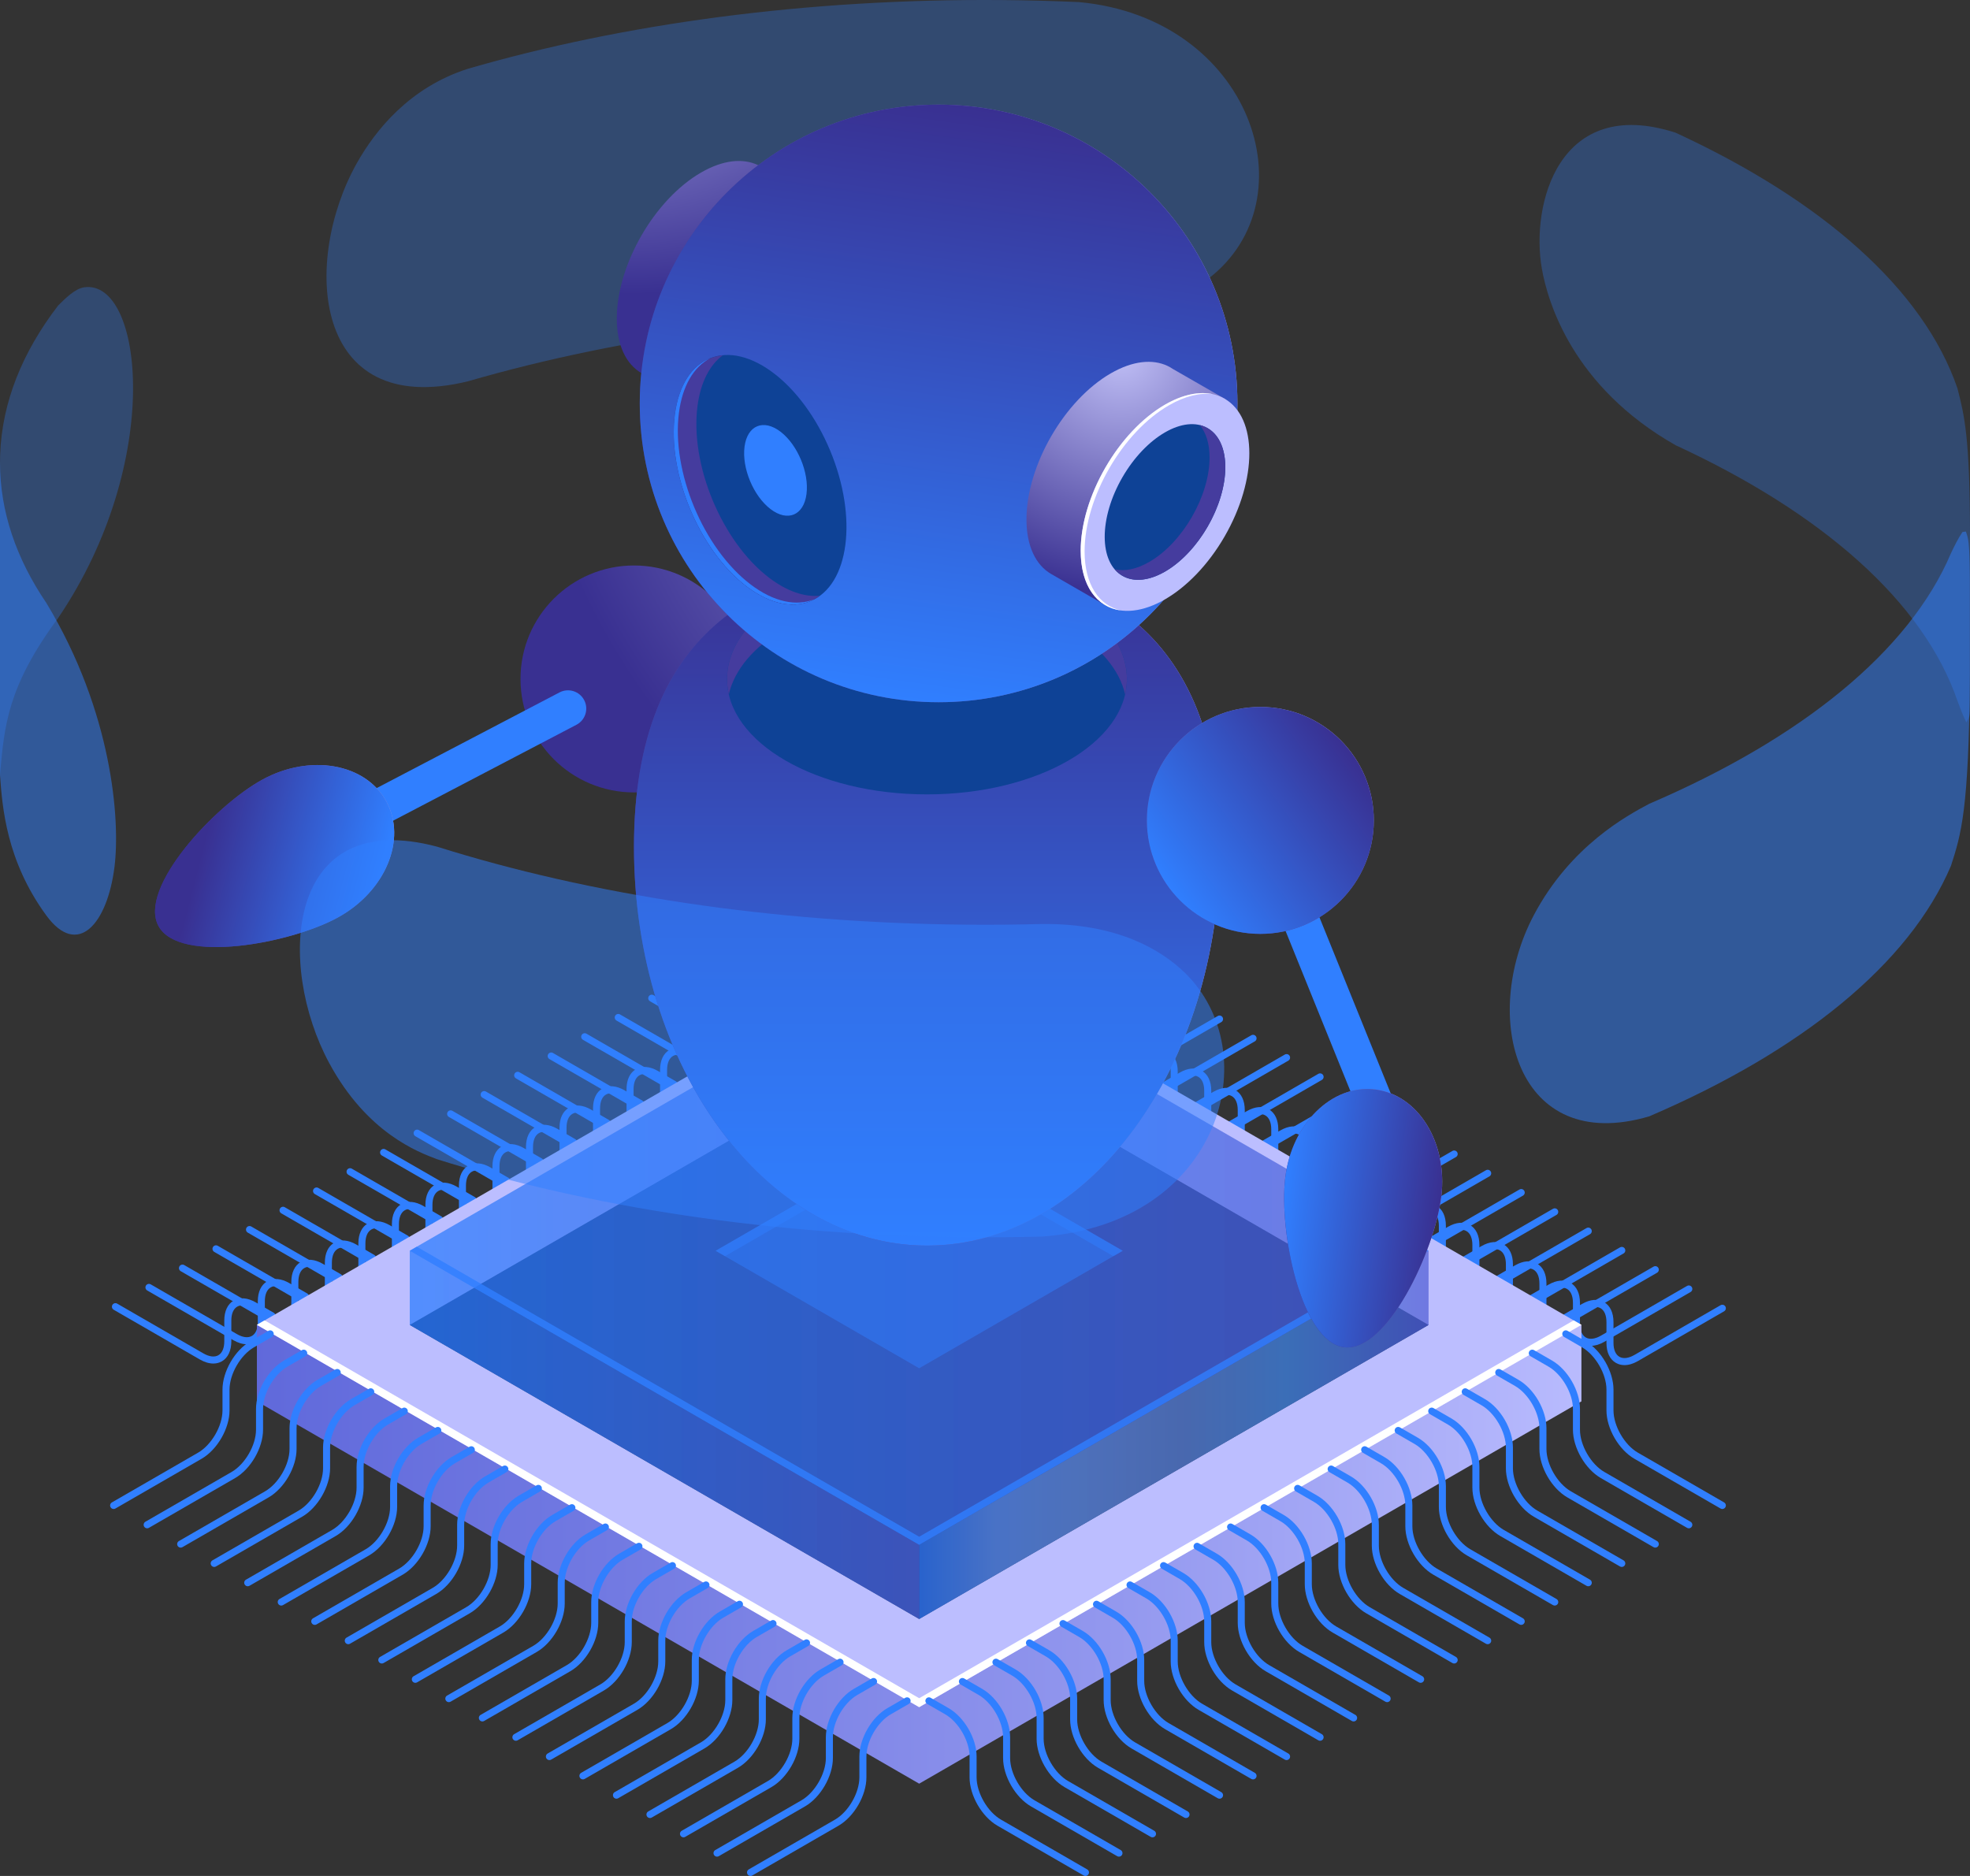 <svg width="945" height="900" viewBox="0 0 945 900" fill="none" xmlns="http://www.w3.org/2000/svg">
<rect x="0" y="0" width="945" height="900" fill="#333333" stroke="none"/>
<path d="M407.845 478.416C405.831 478.416 403.634 477.764 401.389 476.471L360.047 452.6C359.239 452.134 358.964 451.1 359.43 450.292C359.897 449.487 360.931 449.209 361.736 449.676L403.078 473.546C405.885 475.168 408.443 475.485 410.272 474.424C412.102 473.371 413.107 471.002 413.107 467.754V457.786C413.107 453.284 414.713 449.874 417.632 448.194C420.547 446.508 424.299 446.821 428.197 449.075L436.834 454.056C437.639 454.523 437.917 455.557 437.451 456.362C436.988 457.173 435.959 457.454 435.145 456.981L426.508 452C423.699 450.372 421.144 450.059 419.315 451.119C417.488 452.173 416.479 454.542 416.479 457.789V467.757C416.479 472.26 414.873 475.666 411.958 477.349C410.719 478.061 409.33 478.416 407.845 478.416Z" fill="#307FFF"/>
<path d="M391.765 487.666C389.75 487.666 387.553 487.011 385.309 485.715L343.969 461.851C343.162 461.381 342.887 460.35 343.353 459.545C343.819 458.734 344.851 458.463 345.658 458.926L386.998 482.793C389.808 484.425 392.362 484.735 394.192 483.675C396.021 482.618 397.027 480.252 397.027 477.005V467.033C397.027 462.534 398.633 459.127 401.548 457.444C404.467 455.758 408.218 456.075 412.117 458.319L420.751 463.307C421.559 463.773 421.833 464.807 421.367 465.615C420.901 466.42 419.866 466.698 419.062 466.231L410.428 461.244C407.612 459.619 405.064 459.309 403.234 460.366C401.408 461.42 400.399 463.789 400.399 467.033V477.005C400.399 481.507 398.793 484.913 395.874 486.596C394.639 487.311 393.25 487.666 391.765 487.666Z" fill="#307FFF"/>
<path d="M375.686 496.916C373.671 496.916 371.474 496.264 369.229 494.971L327.887 471.1C327.079 470.634 326.804 469.6 327.27 468.792C327.737 467.984 328.768 467.713 329.576 468.176L370.918 492.046C373.731 493.675 376.283 493.984 378.112 492.924C379.939 491.871 380.948 489.502 380.948 486.254V476.286C380.948 471.784 382.554 468.377 385.472 466.694C388.387 465.015 392.139 465.324 396.041 467.575L404.675 472.553C405.479 473.023 405.757 474.054 405.291 474.859C404.828 475.67 403.793 475.944 402.985 475.478L394.352 470.494C391.542 468.865 388.984 468.552 387.158 469.612C385.328 470.666 384.323 473.035 384.323 476.283V486.251C384.323 490.753 382.716 494.16 379.801 495.843C378.559 496.561 377.17 496.916 375.686 496.916Z" fill="#307FFF"/>
<path d="M359.605 506.166C357.591 506.166 355.394 505.511 353.149 504.215L311.807 480.351C310.999 479.884 310.724 478.85 311.19 478.045C311.657 477.238 312.688 476.96 313.496 477.426L354.838 501.293C357.651 502.922 360.203 503.235 362.032 502.175C363.862 501.118 364.867 498.752 364.867 495.505V485.533C364.867 481.034 366.473 477.624 369.389 475.944C372.307 474.258 376.059 474.571 379.957 476.819L388.591 481.807C389.399 482.273 389.674 483.307 389.207 484.115C388.741 484.92 387.71 485.198 386.902 484.731L378.265 479.747C375.458 478.125 372.898 477.812 371.071 478.869C369.245 479.923 368.236 482.289 368.236 485.536V495.508C368.236 500.01 366.63 503.417 363.712 505.099C362.479 505.811 361.09 506.166 359.605 506.166Z" fill="#307FFF"/>
<path d="M343.526 515.416C341.511 515.416 339.314 514.764 337.07 513.471L295.73 489.6C294.922 489.134 294.648 488.1 295.114 487.292C295.58 486.487 296.618 486.213 297.419 486.676L338.759 510.546C341.569 512.172 344.126 512.484 345.952 511.424C347.782 510.371 348.788 508.002 348.788 504.754V494.786C348.788 490.284 350.394 486.877 353.309 485.194C356.227 483.515 359.979 483.824 363.878 486.075L372.512 491.056C373.319 491.526 373.594 492.557 373.128 493.362C372.662 494.17 371.634 494.447 370.823 493.981L362.189 488.997C359.379 487.369 356.818 487.056 354.995 488.116C353.165 489.169 352.16 491.539 352.16 494.786V504.754C352.16 509.256 350.553 512.663 347.638 514.346C346.399 515.061 345.011 515.416 343.526 515.416Z" fill="#307FFF"/>
<path d="M327.446 524.662C325.431 524.662 323.234 524.011 320.99 522.718L279.647 498.847C278.839 498.381 278.565 497.347 279.031 496.539C279.497 495.734 280.535 495.46 281.336 495.923L322.679 519.793C325.485 521.415 328.046 521.728 329.872 520.671C331.699 519.617 332.708 517.252 332.708 514.004V504.033C332.708 499.534 334.314 496.13 337.229 494.444C340.151 492.758 343.899 493.074 347.798 495.319L356.432 500.306C357.239 500.773 357.514 501.807 357.048 502.615C356.582 503.42 355.544 503.694 354.742 503.231L346.109 498.244C343.293 496.619 340.745 496.306 338.912 497.366C337.085 498.419 336.076 500.789 336.076 504.033V514.004C336.076 518.503 334.47 521.913 331.555 523.593C330.319 524.311 328.931 524.662 327.446 524.662Z" fill="#307FFF"/>
<path d="M311.366 533.913C309.351 533.913 307.155 533.261 304.91 531.968L263.567 508.097C262.759 507.631 262.485 506.597 262.951 505.789C263.417 504.984 264.455 504.707 265.256 505.173L306.599 529.043C309.406 530.669 311.963 530.982 313.793 529.921C315.622 528.868 316.628 526.499 316.628 523.251V513.283C316.628 508.781 318.234 505.374 321.149 503.691C324.068 502.005 327.823 502.318 331.715 504.566L340.352 509.553C341.16 510.02 341.434 511.054 340.968 511.862C340.502 512.667 339.468 512.944 338.663 512.478L330.026 507.491C327.216 505.869 324.662 505.556 322.832 506.613C321.006 507.666 319.997 510.036 319.997 513.283V523.251C319.997 527.753 318.391 531.16 315.475 532.843C314.24 533.561 312.851 533.913 311.366 533.913Z" fill="#307FFF"/>
<path d="M295.287 543.163C293.272 543.166 291.075 542.511 288.83 541.218L247.491 517.347C246.683 516.878 246.408 515.847 246.875 515.039C247.338 514.234 248.375 513.956 249.18 514.423L290.519 538.293C293.326 539.915 295.884 540.225 297.713 539.171C299.54 538.118 300.549 535.749 300.549 532.505V522.533C300.549 518.034 302.155 514.627 305.07 512.944C307.991 511.258 311.743 511.571 315.639 513.819L324.272 518.803C325.08 519.27 325.355 520.304 324.889 521.112C324.422 521.917 323.388 522.191 322.583 521.728L313.949 516.744C311.133 515.116 308.582 514.806 306.756 515.866C304.929 516.92 303.92 519.289 303.92 522.533V532.505C303.92 537.003 302.314 540.41 299.399 542.093C298.16 542.811 296.771 543.163 295.287 543.163Z" fill="#307FFF"/>
<path d="M279.206 552.413C277.192 552.413 274.995 551.762 272.75 550.468L231.408 526.598C230.6 526.128 230.325 525.097 230.791 524.289C231.258 523.485 232.292 523.207 233.097 523.673L274.439 547.544C277.252 549.172 279.807 549.482 281.633 548.422C283.46 547.368 284.469 544.999 284.469 541.752V531.783C284.469 527.281 286.075 523.874 288.99 522.191C291.908 520.506 295.66 520.822 299.559 523.069L308.192 528.054C309 528.523 309.275 529.554 308.809 530.362C308.342 531.167 307.308 531.441 306.503 530.978L297.869 525.994C295.063 524.372 292.505 524.056 290.676 525.116C288.846 526.17 287.84 528.539 287.84 531.786V541.755C287.84 546.257 286.234 549.664 283.319 551.347C282.08 552.062 280.694 552.413 279.206 552.413Z" fill="#307FFF"/>
<path d="M263.127 561.663C261.112 561.666 258.915 561.011 256.671 559.718L215.328 535.848C214.52 535.381 214.246 534.347 214.712 533.539C215.175 532.734 216.213 532.457 217.017 532.923L258.36 556.793C261.166 558.416 263.721 558.725 265.557 557.672C267.383 556.618 268.392 554.249 268.392 551.005V541.033C268.392 536.534 269.998 533.124 272.913 531.444C275.829 529.755 279.58 530.075 283.479 532.319L292.116 537.304C292.924 537.773 293.198 538.804 292.732 539.612C292.266 540.417 291.231 540.691 290.427 540.228L281.79 535.241C278.98 533.616 276.422 533.306 274.596 534.363C272.77 535.417 271.761 537.782 271.761 541.03V551.001C271.761 555.5 270.155 558.907 267.239 560.59C266.001 561.308 264.612 561.663 263.127 561.663Z" fill="#307FFF"/>
<path d="M247.047 570.913C245.032 570.913 242.835 570.259 240.591 568.962L199.251 545.098C198.443 544.629 198.169 543.597 198.635 542.793C199.101 541.985 200.136 541.707 200.94 542.173L242.28 566.041C245.09 567.669 247.65 567.982 249.473 566.922C251.303 565.868 252.309 563.499 252.309 560.252V550.283C252.309 545.781 253.915 542.374 256.83 540.692C259.748 539.002 263.5 539.319 267.399 541.566L276.033 546.551C276.84 547.017 277.115 548.051 276.649 548.859C276.183 549.667 275.148 549.938 274.344 549.475L265.71 544.491C262.903 542.869 260.342 542.556 258.516 543.613C256.686 544.667 255.681 547.036 255.681 550.283V560.252C255.681 564.754 254.075 568.161 251.159 569.843C249.92 570.559 248.535 570.913 247.047 570.913Z" fill="#307FFF"/>
<path d="M230.967 580.163C228.953 580.163 226.756 579.511 224.511 578.218L183.169 554.351C182.361 553.885 182.086 552.85 182.552 552.042C183.018 551.238 184.053 550.96 184.858 551.426L226.2 575.297C229.01 576.919 231.568 577.235 233.394 576.175C235.22 575.121 236.229 572.755 236.229 569.508V559.536C236.229 555.034 237.835 551.627 240.751 549.944C243.669 548.262 247.421 548.575 251.319 550.826L259.953 555.81C260.761 556.279 261.036 557.311 260.569 558.118C260.103 558.923 259.069 559.201 258.264 558.735L249.63 553.747C246.82 552.119 244.263 551.806 242.437 552.866C240.607 553.923 239.601 556.289 239.601 559.536V569.508C239.601 574.007 237.995 577.417 235.08 579.096C233.844 579.812 232.455 580.163 230.967 580.163Z" fill="#307FFF"/>
<path d="M214.89 589.413C212.875 589.413 210.679 588.758 208.431 587.462L167.088 563.598C166.28 563.131 166.006 562.097 166.472 561.292C166.938 560.481 167.973 560.21 168.777 560.673L210.12 584.54C212.93 586.169 215.491 586.478 217.314 585.422C219.143 584.368 220.149 581.999 220.149 578.751V568.783C220.149 564.281 221.755 560.874 224.67 559.191C227.589 557.502 231.34 557.821 235.236 560.066L243.873 565.054C244.681 565.52 244.955 566.554 244.489 567.362C244.023 568.167 242.988 568.444 242.184 567.978L233.547 562.994C230.737 561.369 228.186 561.062 226.353 562.116C224.527 563.17 223.518 565.539 223.518 568.786V578.755C223.518 583.257 221.912 586.664 218.993 588.346C217.764 589.058 216.375 589.413 214.89 589.413Z" fill="#307FFF"/>
<path d="M198.808 598.663C196.793 598.663 194.596 598.012 192.351 596.718L151.012 572.848C150.204 572.378 149.929 571.347 150.396 570.539C150.862 569.731 151.896 569.46 152.701 569.923L194.04 593.794C196.847 595.416 199.405 595.732 201.234 594.672C203.064 593.618 204.07 591.249 204.07 588.002V578.033C204.07 573.531 205.676 570.124 208.594 568.441C211.509 566.762 215.261 567.072 219.163 569.323L227.797 574.304C228.601 574.77 228.879 575.804 228.413 576.609C227.947 577.417 226.915 577.695 226.107 577.229L217.474 572.244C214.661 570.616 212.106 570.303 210.28 571.363C208.45 572.417 207.445 574.786 207.445 578.033V588.002C207.445 592.504 205.838 595.911 202.923 597.593C201.681 598.309 200.292 598.663 198.808 598.663Z" fill="#307FFF"/>
<path d="M182.73 607.913C180.716 607.913 178.519 607.258 176.274 605.962L134.932 582.098C134.124 581.628 133.849 580.597 134.315 579.792C134.778 578.981 135.816 578.71 136.621 579.173L177.963 603.04C180.773 604.669 183.328 604.978 185.157 603.922C186.983 602.868 187.992 600.499 187.992 597.251V587.283C187.992 582.781 189.598 579.374 192.514 577.691C195.432 576.002 199.184 576.322 203.082 578.566L211.716 583.55C212.524 584.02 212.799 585.051 212.332 585.859C211.866 586.664 210.832 586.941 210.027 586.475L201.393 581.488C198.587 579.866 196.029 579.553 194.2 580.61C192.37 581.663 191.364 584.033 191.364 587.28V597.248C191.364 601.75 189.758 605.16 186.84 606.84C185.601 607.558 184.215 607.913 182.73 607.913Z" fill="#307FFF"/>
<path d="M166.648 617.163C164.633 617.163 162.436 616.512 160.192 615.219L118.849 591.348C118.041 590.882 117.767 589.848 118.233 589.04C118.696 588.235 119.734 587.961 120.538 588.424L161.881 612.294C164.687 613.916 167.248 614.232 169.075 613.172C170.904 612.119 171.91 609.749 171.91 606.502V596.534C171.91 592.032 173.516 588.621 176.434 586.942C179.35 585.256 183.101 585.569 187 587.823L195.634 592.804C196.438 593.27 196.716 594.305 196.25 595.11C195.787 595.917 194.752 596.195 193.945 595.729L185.311 590.748C182.498 589.12 179.943 588.807 178.117 589.867C176.291 590.92 175.282 593.29 175.282 596.537V606.505C175.282 611.007 173.676 614.414 170.76 616.097C169.525 616.809 168.136 617.163 166.648 617.163Z" fill="#307FFF"/>
<path d="M150.568 626.413C148.553 626.413 146.356 625.758 144.111 624.462L102.772 600.598C101.964 600.128 101.689 599.097 102.156 598.292C102.622 597.481 103.66 597.207 104.461 597.673L145.8 621.54C148.61 623.169 151.165 623.479 152.994 622.422C154.824 621.365 155.83 618.999 155.83 615.752V605.78C155.83 601.281 157.436 597.871 160.351 596.191C163.266 594.506 167.021 594.822 170.92 597.066L179.557 602.054C180.364 602.52 180.639 603.554 180.173 604.362C179.707 605.167 178.669 605.445 177.867 604.979L169.23 599.994C166.421 598.372 163.866 598.056 162.037 599.116C160.21 600.17 159.201 602.536 159.201 605.783V615.755C159.201 620.257 157.595 623.664 154.68 625.346C153.441 626.059 152.052 626.413 150.568 626.413Z" fill="#307FFF"/>
<path d="M134.488 635.664C132.473 635.664 130.277 635.012 128.032 633.719L86.692 609.848C85.885 609.382 85.61 608.348 86.076 607.54C86.542 606.735 87.58 606.457 88.382 606.924L129.721 630.794C132.531 632.416 135.085 632.732 136.915 631.672C138.744 630.619 139.75 628.25 139.75 625.002V615.034C139.75 610.532 141.356 607.125 144.275 605.442C147.19 603.763 150.941 604.072 154.84 606.323L163.474 611.301C164.282 611.771 164.556 612.802 164.09 613.607C163.624 614.418 162.593 614.692 161.785 614.226L153.151 609.242C150.338 607.613 147.784 607.304 145.957 608.361C144.128 609.414 143.122 611.783 143.122 615.031V624.999C143.122 629.501 141.516 632.908 138.601 634.591C137.362 635.309 135.973 635.664 134.488 635.664Z" fill="#307FFF"/>
<path d="M118.409 644.91C116.394 644.91 114.197 644.258 111.953 642.965L70.61 619.095C69.802 618.625 69.528 617.594 69.994 616.786C70.46 615.981 71.491 615.707 72.299 616.17L113.642 640.037C116.451 641.662 119.006 641.979 120.835 640.915C122.662 639.862 123.671 637.496 123.671 634.248V624.277C123.671 619.778 125.277 616.371 128.192 614.688C131.11 613.002 134.862 613.315 138.761 615.563L147.395 620.551C148.202 621.017 148.477 622.051 148.011 622.859C147.545 623.664 146.507 623.938 145.706 623.475L137.072 618.491C134.259 616.863 131.704 616.553 129.878 617.613C128.052 618.667 127.043 621.036 127.043 624.28V634.252C127.043 638.751 125.437 642.161 122.521 643.84C121.286 644.559 119.897 644.91 118.409 644.91Z" fill="#307FFF"/>
<path d="M102.328 654.163C100.314 654.163 98.117 653.512 95.872 652.218L54.53 628.348C53.722 627.882 53.447 626.847 53.913 626.039C54.38 625.235 55.411 624.957 56.219 625.423L97.561 649.294C100.371 650.916 102.929 651.229 104.755 650.172C106.585 649.118 107.59 646.749 107.59 643.502V633.533C107.59 629.031 109.196 625.624 112.112 623.941C115.03 622.256 118.782 622.568 122.68 624.816L131.317 629.801C132.125 630.27 132.4 631.301 131.934 632.109C131.471 632.914 130.433 633.188 129.628 632.725L120.995 627.738C118.185 626.113 115.634 625.806 113.801 626.86C111.974 627.914 110.965 630.283 110.965 633.53V643.498C110.965 648.001 109.359 651.407 106.444 653.09C105.205 653.809 103.816 654.163 102.328 654.163Z" fill="#307FFF"/>
<path d="M473.732 479.169C472.244 479.169 470.858 478.818 469.619 478.099C466.704 476.417 465.098 473.01 465.098 468.511V458.539C465.098 455.295 464.092 452.926 462.263 451.872C460.436 450.812 457.876 451.128 455.066 452.75L446.435 457.734C445.615 458.201 444.596 457.916 444.127 457.118C443.66 456.31 443.938 455.279 444.743 454.81L453.377 449.825C457.282 447.578 461.033 447.262 463.949 448.951C466.864 450.633 468.47 454.04 468.47 458.539V468.511C468.47 471.755 469.476 474.124 471.305 475.178C473.132 476.235 475.686 475.918 478.502 474.3L519.838 450.432C520.659 449.963 521.674 450.247 522.147 451.048C522.61 451.856 522.335 452.888 521.531 453.357L480.191 477.228C477.943 478.518 475.744 479.169 473.732 479.169Z" fill="#307FFF"/>
<path d="M489.808 488.419C488.323 488.419 486.938 488.065 485.699 487.349C482.784 485.667 481.178 482.26 481.178 477.758V467.789C481.178 464.542 480.172 462.173 478.342 461.119C476.506 460.059 473.955 460.375 471.148 461.997L462.515 466.985C461.691 467.448 460.675 467.167 460.206 466.368C459.74 465.561 460.018 464.529 460.822 464.06L469.456 459.076C473.355 456.834 477.106 456.508 480.025 458.201C482.94 459.883 484.546 463.29 484.546 467.792V477.761C484.546 481.008 485.552 483.377 487.381 484.431C489.201 485.485 491.759 485.172 494.575 483.553L535.918 459.682C536.722 459.216 537.751 459.491 538.223 460.302C538.686 461.106 538.412 462.138 537.604 462.607L496.264 486.474C494.02 487.764 491.826 488.419 489.808 488.419Z" fill="#307FFF"/>
<path d="M505.888 497.669C504.404 497.669 503.018 497.317 501.779 496.602C498.864 494.919 497.258 491.509 497.258 487.01V477.039C497.258 473.795 496.252 471.425 494.422 470.372C492.596 469.312 490.035 469.628 487.229 471.25L478.595 476.237C477.771 476.703 476.753 476.423 476.286 475.621C475.82 474.813 476.098 473.782 476.903 473.313L485.536 468.325C489.438 466.077 493.187 465.758 496.108 467.45C499.024 469.133 500.63 472.54 500.63 477.039V487.01C500.63 490.258 501.635 492.624 503.465 493.677C505.288 494.731 507.846 494.421 510.656 492.799L551.998 468.929C552.816 468.456 553.834 468.743 554.307 469.545C554.77 470.353 554.495 471.384 553.69 471.853L512.348 495.724C510.1 497.017 507.906 497.669 505.888 497.669Z" fill="#307FFF"/>
<path d="M521.968 506.919C520.48 506.919 519.094 506.564 517.858 505.849C514.94 504.166 513.334 500.759 513.334 496.257V486.289C513.334 483.042 512.328 480.672 510.499 479.619C508.672 478.559 506.115 478.875 503.308 480.497L494.668 485.484C493.863 485.947 492.835 485.676 492.363 484.865C491.896 484.06 492.174 483.029 492.982 482.559L501.619 477.572C505.518 475.324 509.269 475.011 512.185 476.694C515.1 478.377 516.706 481.787 516.706 486.289V496.257C516.706 499.505 517.715 501.874 519.541 502.927C521.371 503.984 523.932 503.671 526.735 502.049L568.081 478.179C568.889 477.709 569.917 477.99 570.386 478.798C570.849 479.603 570.575 480.634 569.767 481.103L528.424 504.971C526.179 506.264 523.983 506.919 521.968 506.919Z" fill="#307FFF"/>
<path d="M538.048 516.169C536.56 516.172 535.175 515.817 533.936 515.099C531.021 513.416 529.415 510.009 529.415 505.51V495.539C529.415 492.291 528.409 489.925 526.579 488.869C524.75 487.809 522.189 488.128 519.385 489.747L510.752 494.737C509.931 495.203 508.912 494.922 508.443 494.121C507.977 493.313 508.255 492.282 509.059 491.812L517.693 486.828C521.598 484.584 525.35 484.271 528.265 485.95C531.18 487.633 532.786 491.04 532.786 495.542V505.514C532.786 508.758 533.792 511.127 535.622 512.18C537.445 513.234 540.002 512.921 542.819 511.302L584.155 487.432C584.975 486.966 585.991 487.247 586.463 488.048C586.93 488.856 586.652 489.887 585.847 490.357L544.508 514.227C542.263 515.517 540.066 516.169 538.048 516.169Z" fill="#307FFF"/>
<path d="M554.124 525.419C552.64 525.419 551.254 525.065 550.015 524.35C547.1 522.667 545.494 519.26 545.494 514.758V504.789C545.494 501.542 544.485 499.173 542.658 498.119C540.829 497.059 538.271 497.382 535.462 498.997L526.831 503.982C526.007 504.448 524.992 504.167 524.522 503.365C524.056 502.558 524.334 501.526 525.139 501.057L533.772 496.073C537.677 493.825 541.429 493.509 544.344 495.195C547.26 496.877 548.866 500.284 548.866 504.786V514.755C548.866 518.002 549.871 520.371 551.701 521.425C553.524 522.479 556.079 522.166 558.895 520.547L600.237 496.676C601.042 496.21 602.07 496.488 602.543 497.296C603.009 498.1 602.731 499.131 601.923 499.601L560.584 523.468C558.339 524.765 556.142 525.419 554.124 525.419Z" fill="#307FFF"/>
<path d="M570.208 534.669C568.72 534.669 567.334 534.318 566.095 533.599C563.18 531.917 561.574 528.51 561.574 524.008V514.039C561.574 510.792 560.568 508.423 558.739 507.369C556.909 506.309 554.358 506.622 551.545 508.25L542.908 513.235C542.097 513.707 541.072 513.423 540.603 512.615C540.136 511.811 540.414 510.779 541.222 510.31L549.856 505.326C553.754 503.081 557.506 502.762 560.425 504.448C563.34 506.13 564.946 509.537 564.946 514.039V524.008C564.946 527.255 565.955 529.624 567.781 530.678C569.614 531.741 572.172 531.419 574.978 529.8L616.314 505.929C617.132 505.46 618.15 505.741 618.623 506.545C619.089 507.353 618.811 508.384 618.007 508.854L576.667 532.725C574.423 534.018 572.223 534.669 570.208 534.669Z" fill="#307FFF"/>
<path d="M586.287 543.919C584.803 543.919 583.414 543.565 582.178 542.849C579.263 541.167 577.657 537.76 577.657 533.258V523.289C577.657 520.042 576.651 517.673 574.821 516.619C572.985 515.559 570.434 515.875 567.628 517.497L558.994 522.482C558.17 522.948 557.151 522.667 556.685 521.865C556.219 521.057 556.497 520.026 557.301 519.557L565.935 514.573C569.834 512.328 573.592 512.009 576.507 513.698C579.422 515.38 581.028 518.787 581.028 523.289V533.258C581.028 536.505 582.034 538.874 583.864 539.928C585.687 540.982 588.241 540.669 591.058 539.047L632.4 515.179C633.208 514.71 634.236 514.991 634.706 515.799C635.172 516.603 634.894 517.635 634.086 518.104L592.747 541.971C590.499 543.265 588.302 543.919 586.287 543.919Z" fill="#307FFF"/>
<path d="M602.371 553.169C600.883 553.169 599.497 552.818 598.258 552.103C595.343 550.42 593.737 547.01 593.737 542.508V532.54C593.737 529.292 592.728 526.923 590.902 525.87C589.072 524.81 586.511 525.129 583.708 526.748L575.071 531.732C574.26 532.201 573.235 531.92 572.765 531.112C572.299 530.308 572.577 529.276 573.385 528.807L582.019 523.826C585.917 521.578 589.675 521.268 592.584 522.948C595.503 524.631 597.109 528.038 597.109 532.54V542.508C597.109 545.755 598.114 548.125 599.944 549.178C601.77 550.232 604.325 549.919 607.135 548.3L648.477 524.43C649.295 523.963 650.316 524.241 650.786 525.046C651.252 525.854 650.974 526.885 650.17 527.354L608.827 551.222C606.579 552.518 604.385 553.169 602.371 553.169Z" fill="#307FFF"/>
<path d="M618.447 562.419C616.962 562.419 615.577 562.065 614.338 561.349C611.419 559.667 609.813 556.26 609.813 551.758V541.786C609.813 538.539 608.808 536.173 606.978 535.119C605.152 534.059 602.594 534.375 599.787 535.997L591.147 540.981C590.333 541.448 589.311 541.167 588.842 540.362C588.379 539.557 588.654 538.526 589.461 538.057L598.098 533.069C601.991 530.825 605.745 530.505 608.664 532.191C611.579 533.874 613.185 537.284 613.185 541.783V551.755C613.185 555.002 614.191 557.368 616.024 558.425C617.844 559.478 620.404 559.165 623.214 557.547L664.56 533.676C665.368 533.203 666.396 533.487 666.865 534.295C667.332 535.1 667.054 536.131 666.246 536.601L624.903 560.468C622.659 561.765 620.465 562.419 618.447 562.419Z" fill="#307FFF"/>
<path d="M634.527 571.669C633.042 571.669 631.654 571.318 630.415 570.599C627.5 568.917 625.893 565.51 625.893 561.008V551.039C625.893 547.792 624.888 545.423 623.058 544.369C621.232 543.309 618.674 543.622 615.864 545.25L607.227 550.234C606.42 550.704 605.391 550.423 604.922 549.615C604.456 548.81 604.734 547.779 605.541 547.31L614.175 542.325C618.077 540.081 621.826 539.765 624.744 541.447C627.659 543.13 629.265 546.537 629.265 551.039V561.008C629.265 564.255 630.271 566.624 632.101 567.678C633.933 568.731 636.485 568.422 639.294 566.8L680.634 542.929C681.451 542.46 682.47 542.744 682.942 543.545C683.408 544.353 683.131 545.384 682.326 545.854L640.987 569.724C638.739 571.017 636.545 571.669 634.527 571.669Z" fill="#307FFF"/>
<path d="M650.607 580.916C649.119 580.916 647.733 580.565 646.494 579.847C643.579 578.164 641.973 574.757 641.973 570.258V560.287C641.973 557.042 640.967 554.673 639.138 553.62C637.311 552.559 634.751 552.876 631.941 554.498L623.31 559.482C622.486 559.945 621.468 559.667 621.002 558.866C620.539 558.058 620.813 557.026 621.618 556.557L630.252 551.573C634.16 549.325 637.909 549.012 640.821 550.698C643.736 552.381 645.342 555.788 645.342 560.287V570.258C645.342 573.502 646.347 575.871 648.177 576.925C650 577.979 652.561 577.669 655.374 576.047L696.71 552.176C697.528 551.707 698.549 551.988 699.019 552.793C699.485 553.6 699.207 554.632 698.403 555.101L657.063 578.972C654.819 580.265 652.622 580.916 650.607 580.916Z" fill="#307FFF"/>
<path d="M666.686 590.169C665.198 590.169 663.813 589.818 662.574 589.099C659.659 587.417 658.052 584.01 658.052 579.508V569.539C658.052 566.292 657.047 563.923 655.217 562.869C653.391 561.812 650.827 562.132 648.02 563.747L639.39 568.731C638.569 569.198 637.547 568.917 637.081 568.115C636.618 567.307 636.893 566.276 637.697 565.807L646.331 560.823C650.236 558.575 653.988 558.259 656.903 559.948C659.818 561.63 661.424 565.037 661.424 569.539V579.508C661.424 582.755 662.43 585.124 664.26 586.178C666.092 587.241 668.653 586.922 671.457 585.3L712.793 561.429C713.61 560.96 714.632 561.241 715.101 562.045C715.568 562.853 715.29 563.885 714.485 564.354L673.146 588.221C670.901 589.518 668.701 590.169 666.686 590.169Z" fill="#307FFF"/>
<path d="M682.767 599.416C681.279 599.416 679.893 599.065 678.654 598.346C675.739 596.664 674.133 593.257 674.133 588.758V578.786C674.133 575.542 673.127 573.173 671.297 572.119C669.468 571.059 666.913 571.375 664.1 572.997L655.47 577.985C654.649 578.448 653.631 578.17 653.161 577.369C652.695 576.561 652.973 575.529 653.778 575.06L662.411 570.073C666.316 567.825 670.068 567.509 672.983 569.198C675.899 570.88 677.505 574.287 677.505 578.786V588.758C677.505 592.002 678.51 594.371 680.34 595.425C682.163 596.478 684.724 596.169 687.537 594.547L728.873 570.676C729.687 570.207 730.712 570.491 731.182 571.292C731.648 572.1 731.37 573.131 730.565 573.601L689.226 597.471C686.981 598.765 684.781 599.416 682.767 599.416Z" fill="#307FFF"/>
<path d="M698.846 608.669C697.358 608.669 695.972 608.318 694.733 607.6C691.818 605.917 690.212 602.51 690.212 598.008V588.039C690.212 584.792 689.206 582.423 687.377 581.369C685.541 580.309 682.993 580.625 680.183 582.247L671.549 587.235C670.729 587.698 669.71 587.42 669.241 586.619C668.774 585.811 669.052 584.779 669.857 584.31L678.491 579.326C682.393 577.081 686.144 576.759 689.059 578.451C691.975 580.134 693.581 583.541 693.581 588.043V598.011C693.581 601.258 694.586 603.628 696.416 604.681C698.249 605.744 700.81 605.422 703.613 603.803L744.949 579.932C745.77 579.46 746.788 579.744 747.258 580.549C747.724 581.357 747.446 582.388 746.642 582.857L705.302 606.728C703.061 608.015 700.861 608.669 698.846 608.669Z" fill="#307FFF"/>
<path d="M714.926 617.916C713.442 617.916 712.056 617.565 710.817 616.85C707.902 615.167 706.296 611.757 706.296 607.258V597.287C706.296 594.043 705.29 591.673 703.46 590.62C701.634 589.563 699.073 589.876 696.267 591.498L687.633 596.482C686.809 596.948 685.794 596.667 685.324 595.866C684.861 595.058 685.136 594.027 685.941 593.557L694.574 588.57C698.476 586.325 702.228 586.003 705.143 587.695C708.058 589.378 709.664 592.784 709.664 597.283V607.255C709.664 610.502 710.67 612.868 712.5 613.922C714.323 614.976 716.88 614.663 719.69 613.044L761.033 589.176C761.85 588.707 762.869 588.988 763.341 589.793C763.808 590.6 763.53 591.632 762.725 592.101L721.382 615.972C719.138 617.265 716.941 617.916 714.926 617.916Z" fill="#307FFF"/>
<path d="M731.005 627.17C729.518 627.17 728.132 626.815 726.896 626.1C723.978 624.417 722.372 621.011 722.372 616.508V606.54C722.372 603.293 721.366 600.924 719.536 599.87C717.71 598.81 715.152 599.126 712.346 600.748L703.706 605.735C702.904 606.198 701.873 605.927 701.4 605.116C700.934 604.311 701.212 603.28 702.02 602.811L710.657 597.826C714.555 595.582 718.31 595.269 721.222 596.948C724.137 598.631 725.744 602.041 725.744 606.543V616.512C725.744 619.759 726.749 622.128 728.579 623.182C730.408 624.242 732.969 623.923 735.773 622.304L777.118 598.433C777.929 597.967 778.951 598.245 779.424 599.052C779.89 599.857 779.612 600.888 778.804 601.358L737.462 625.225C735.217 626.512 733.02 627.17 731.005 627.17Z" fill="#307FFF"/>
<path d="M747.086 636.417C745.601 636.42 744.212 636.065 742.973 635.347C740.058 633.664 738.452 630.258 738.452 625.759V615.787C738.452 612.54 737.446 610.174 735.617 609.117C733.787 608.057 731.226 608.376 728.423 609.995L719.789 614.986C718.969 615.452 717.95 615.171 717.481 614.369C717.014 613.561 717.292 612.53 718.097 612.061L726.731 607.073C730.636 604.825 734.387 604.513 737.303 606.195C740.218 607.878 741.824 611.285 741.824 615.787V625.759C741.824 629.003 742.83 631.372 744.659 632.425C746.486 633.479 749.043 633.169 751.853 631.547L793.192 607.677C794.007 607.204 795.032 607.488 795.501 608.293C795.964 609.101 795.689 610.132 794.885 610.602L753.545 634.472C751.297 635.765 749.104 636.417 747.086 636.417Z" fill="#307FFF"/>
<path d="M763.162 645.667C761.678 645.667 760.292 645.312 759.053 644.597C756.138 642.914 754.532 639.508 754.532 635.005V625.037C754.532 621.79 753.526 619.421 751.696 618.367C749.867 617.31 747.309 617.629 744.499 619.245L735.869 624.232C735.048 624.699 734.03 624.418 733.56 623.616C733.094 622.808 733.372 621.777 734.176 621.308L742.81 616.32C746.715 614.072 750.464 613.759 753.382 615.445C756.297 617.128 757.903 620.535 757.903 625.037V635.005C757.903 638.253 758.909 640.622 760.739 641.676C762.565 642.729 765.116 642.42 767.933 640.798L809.275 616.927C810.08 616.458 811.111 616.739 811.581 617.546C812.044 618.351 811.769 619.382 810.961 619.852L769.622 643.719C767.374 645.012 765.18 645.667 763.162 645.667Z" fill="#307FFF"/>
<path d="M779.245 654.917C777.757 654.917 776.371 654.566 775.132 653.847C772.217 652.164 770.611 648.758 770.611 644.259V634.287C770.611 631.04 769.605 628.674 767.776 627.617C765.943 626.557 763.389 626.873 760.582 628.498L751.948 633.482C751.124 633.949 750.109 633.667 749.64 632.866C749.173 632.058 749.451 631.027 750.256 630.558L758.89 625.573C762.795 623.322 766.543 623.013 769.462 624.695C772.377 626.378 773.983 629.785 773.983 634.287V644.259C773.983 647.503 774.989 649.872 776.818 650.925C778.641 651.979 781.202 651.666 784.015 650.047L825.351 626.177C826.169 625.711 827.187 625.988 827.66 626.793C828.126 627.601 827.848 628.632 827.044 629.102L785.704 652.972C783.456 654.265 781.26 654.917 779.245 654.917Z" fill="#307FFF"/>
<path d="M758.599 635.602V672.312L440.924 855.723L123.236 672.309V635.596L758.599 635.602Z" fill="url(#paint0_linear_13_23468)"/>
<path d="M440.924 819.014L123.236 635.596L440.914 452.186L758.599 635.603L440.924 819.014Z" fill="#BCBEFF"/>
<path d="M440.924 814.725L126.952 633.454L123.236 635.596L440.924 819.014L758.599 635.603L754.886 633.457L440.924 814.725Z" fill="white"/>
<path d="M440.924 776.71L196.578 635.638L440.914 494.57L685.257 635.642L440.924 776.71Z" fill="#001D4D"/>
<path opacity="0.5" d="M440.924 776.717L196.575 635.642L440.914 494.57L685.263 635.645L440.924 776.717Z" fill="url(#paint1_linear_13_23468)"/>
<path opacity="0.5" d="M440.914 458.996L685.263 600.071V635.641L440.914 494.569V458.996Z" fill="url(#paint2_linear_13_23468)"/>
<path opacity="0.5" d="M440.924 494.569L196.575 635.638V600.065L440.914 458.996L440.924 494.569Z" fill="url(#paint3_linear_13_23468)"/>
<path opacity="0.5" d="M440.924 741.14L196.575 600.065L440.914 458.996L685.263 600.071L440.924 741.14Z" fill="url(#paint4_linear_13_23468)"/>
<path opacity="0.5" d="M440.921 656.437L343.283 600.068L440.918 543.7L538.553 600.068L440.921 656.437Z" fill="#307FFF"/>
<path opacity="0.5" d="M440.918 548.885L534.063 602.664L538.552 600.072L440.918 543.7L343.286 600.068L347.775 602.661L440.918 548.885Z" fill="#307FFF"/>
<path opacity="0.5" d="M440.924 741.141V776.714L685.264 635.642V600.072L440.924 741.141Z" fill="url(#paint5_linear_13_23468)"/>
<path opacity="0.5" d="M196.575 600.065V635.638L440.924 776.713V741.14L196.575 600.065Z" fill="url(#paint6_linear_13_23468)"/>
<path opacity="0.8" d="M440.924 737.258L199.937 598.124L196.575 600.068L440.924 741.14L685.263 600.071L681.901 598.13L440.924 737.258Z" fill="#307FFF"/>
<path d="M520.681 900C520.397 900 520.107 899.93 519.842 899.776L478.502 875.909C470.986 871.567 465.098 861.368 465.098 852.696V842.724C465.098 835.262 459.842 826.159 453.383 822.436L444.746 817.452C443.941 816.983 443.664 815.951 444.13 815.143C444.596 814.342 445.618 814.055 446.438 814.527L455.072 819.511C462.588 823.848 468.473 834.046 468.473 842.728V852.699C468.473 860.158 473.729 869.261 480.191 872.987L521.528 896.855C522.335 897.321 522.613 898.356 522.147 899.16C521.831 899.697 521.263 900 520.681 900Z" fill="#307FFF"/>
<path d="M536.761 890.734C536.477 890.734 536.186 890.664 535.918 890.51L494.578 866.64C487.065 862.304 481.177 852.105 481.177 843.424V833.452C481.177 825.993 475.922 816.893 469.459 813.164L460.825 808.176C460.021 807.707 459.743 806.676 460.209 805.868C460.675 805.066 461.694 804.779 462.518 805.252L471.152 810.239C478.668 814.578 484.552 824.777 484.552 833.452V843.424C484.552 850.886 489.808 859.989 496.267 863.712L537.61 887.582C538.415 888.049 538.692 889.083 538.226 889.891C537.91 890.434 537.342 890.734 536.761 890.734Z" fill="#307FFF"/>
<path d="M552.841 881.468C552.557 881.468 552.266 881.398 551.998 881.245L510.655 857.377C503.142 853.038 497.258 842.84 497.258 834.161V824.193C497.258 816.734 492.002 807.631 485.539 803.895L476.909 798.914C476.101 798.448 475.823 797.413 476.289 796.608C476.756 795.801 477.78 795.52 478.595 795.989L487.228 800.973C494.745 805.316 500.633 815.517 500.633 824.193V834.161C500.633 841.62 505.888 850.726 512.348 854.452L553.69 878.323C554.495 878.792 554.773 879.824 554.306 880.632C553.99 881.165 553.425 881.468 552.841 881.468Z" fill="#307FFF"/>
<path d="M568.921 872.205C568.637 872.205 568.346 872.135 568.078 871.982L526.736 848.111C519.219 843.772 513.335 833.574 513.335 824.895V814.923C513.335 807.464 508.079 798.358 501.62 794.632L492.986 789.648C492.178 789.182 491.9 788.147 492.367 787.342C492.836 786.535 493.858 786.254 494.672 786.723L503.309 791.707C510.825 796.046 516.71 806.245 516.71 814.923V824.895C516.71 832.354 521.969 841.457 528.428 845.186L569.771 869.057C570.575 869.523 570.853 870.558 570.387 871.366C570.071 871.902 569.506 872.205 568.921 872.205Z" fill="#307FFF"/>
<path d="M584.998 862.937C584.713 862.937 584.423 862.866 584.155 862.713L542.815 838.842C535.299 834.503 529.414 824.305 529.414 815.629V805.658C529.414 798.199 524.159 789.099 517.696 785.366L509.062 780.385C508.258 779.916 507.98 778.885 508.446 778.077C508.912 777.272 509.934 776.991 510.755 777.461L519.388 782.445C526.905 786.787 532.789 796.986 532.789 805.661V815.633C532.789 823.091 538.048 832.195 544.504 835.921L585.847 859.791C586.652 860.261 586.929 861.292 586.463 862.1C586.15 862.636 585.582 862.937 584.998 862.937Z" fill="#307FFF"/>
<path d="M601.077 853.67C600.793 853.67 600.502 853.6 600.237 853.447L558.898 829.579C551.382 825.237 545.494 815.038 545.494 806.36V796.391C545.494 788.929 540.235 779.826 533.779 776.103L525.142 771.119C524.337 770.65 524.059 769.618 524.526 768.81C524.995 768.006 526.01 767.725 526.834 768.194L535.468 773.178C542.984 777.514 548.869 787.713 548.869 796.394V806.363C548.869 813.822 554.128 822.928 560.587 826.654L601.923 850.522C602.731 850.988 603.009 852.023 602.543 852.827C602.23 853.367 601.661 853.67 601.077 853.67Z" fill="#307FFF"/>
<path d="M617.16 844.408C616.876 844.408 616.586 844.337 616.317 844.184L574.978 820.314C567.462 815.978 561.577 805.779 561.577 797.097V787.126C561.577 779.664 556.318 770.561 549.862 766.834L541.225 761.85C540.421 761.384 540.143 760.349 540.609 759.542C541.075 758.737 542.094 758.453 542.917 758.925L551.551 763.913C559.067 768.249 564.952 778.447 564.952 787.129V797.101C564.952 804.563 570.211 813.666 576.667 817.389L618.01 841.259C618.814 841.726 619.092 842.76 618.626 843.568C618.31 844.104 617.742 844.408 617.16 844.408Z" fill="#307FFF"/>
<path d="M633.24 835.138C632.956 835.138 632.665 835.068 632.397 834.915L591.058 811.044C583.541 806.708 577.657 796.51 577.657 787.828V777.859C577.657 770.401 572.401 761.301 565.938 757.565L557.305 752.581C556.5 752.114 556.222 751.08 556.688 750.272C557.155 749.467 558.173 749.183 558.997 749.656L567.631 754.64C575.147 758.982 581.032 769.184 581.032 777.856V787.825C581.032 795.287 586.29 804.39 592.747 808.116L634.089 831.987C634.894 832.453 635.172 833.487 634.706 834.295C634.389 834.838 633.821 835.138 633.24 835.138Z" fill="#307FFF"/>
<path d="M649.32 825.872C649.036 825.872 648.745 825.802 648.48 825.648L607.138 801.781C599.621 797.438 593.737 787.24 593.737 778.565V768.596C593.737 761.137 588.478 752.034 582.019 748.308L573.385 743.321C572.58 742.855 572.302 741.82 572.769 741.012C573.235 740.211 574.256 739.923 575.077 740.396L583.711 745.383C591.227 749.723 597.112 759.921 597.112 768.599V778.568C597.112 786.027 602.367 795.133 608.827 798.862L650.166 822.727C650.974 823.196 651.252 824.227 650.786 825.032C650.47 825.569 649.901 825.872 649.32 825.872Z" fill="#307FFF"/>
<path d="M665.4 816.61C665.115 816.61 664.825 816.536 664.557 816.386L623.214 792.515C615.701 788.176 609.813 777.978 609.813 769.299V759.328C609.813 751.869 604.557 742.762 598.098 739.039L589.464 734.055C588.656 733.586 588.379 732.554 588.845 731.75C589.314 730.942 590.336 730.661 591.15 731.13L599.787 736.115C607.3 740.454 613.188 750.652 613.188 759.331V769.302C613.188 776.761 618.444 785.861 624.906 789.591L666.249 813.458C667.053 813.927 667.331 814.959 666.865 815.767C666.549 816.306 665.981 816.61 665.4 816.61Z" fill="#307FFF"/>
<path d="M681.477 807.34C681.193 807.34 680.902 807.27 680.634 807.116L639.294 783.246C631.778 778.907 625.893 768.708 625.893 760.03V750.061C625.893 742.602 620.638 733.496 614.175 729.77L605.545 724.786C604.737 724.319 604.459 723.285 604.925 722.48C605.391 721.672 606.416 721.388 607.231 721.861L615.864 726.845C623.381 731.188 629.268 741.386 629.268 750.061V760.03C629.268 767.488 634.527 776.588 640.987 780.318L682.326 804.188C683.131 804.655 683.408 805.689 682.942 806.497C682.626 807.04 682.061 807.34 681.477 807.34Z" fill="#307FFF"/>
<path d="M697.556 798.074C697.272 798.074 696.981 798.004 696.716 797.85L655.377 773.983C647.857 769.64 641.973 759.442 641.973 750.763V740.795C641.973 733.333 636.717 724.23 630.258 720.507L621.621 715.523C620.816 715.053 620.538 714.022 621.005 713.214C621.471 712.413 622.489 712.128 623.313 712.598L631.947 717.585C639.46 721.921 645.348 732.12 645.348 740.798V750.767C645.348 758.225 650.603 767.332 657.066 771.058L698.402 794.925C699.21 795.392 699.488 796.426 699.022 797.231C698.706 797.77 698.14 798.074 697.556 798.074Z" fill="#307FFF"/>
<path d="M713.636 788.808C713.352 788.808 713.061 788.738 712.793 788.585L671.453 764.714C663.94 760.378 658.052 750.179 658.052 741.498V731.526C658.052 724.064 652.794 714.961 646.337 711.238L637.7 706.251C636.896 705.784 636.618 704.75 637.084 703.942C637.55 703.141 638.572 702.853 639.393 703.326L648.026 708.313C655.54 712.649 661.427 722.848 661.427 731.529V741.501C661.427 748.963 666.683 758.066 673.142 761.792L714.485 785.663C715.29 786.132 715.568 787.164 715.101 787.972C714.788 788.508 714.22 788.808 713.636 788.808Z" fill="#307FFF"/>
<path d="M729.716 779.542C729.432 779.542 729.141 779.469 728.873 779.319L687.533 755.448C680.02 751.112 674.132 740.914 674.132 732.235V722.267C674.132 714.808 668.877 705.702 662.414 701.972L653.784 696.991C652.976 696.525 652.698 695.49 653.164 694.686C653.627 693.881 654.655 693.594 655.47 694.066L664.103 699.047C671.62 703.39 677.507 713.588 677.507 722.267V732.235C677.507 739.697 682.763 748.8 689.222 752.523L730.565 776.391C731.37 776.86 731.647 777.892 731.181 778.699C730.868 779.239 730.3 779.542 729.716 779.542Z" fill="#307FFF"/>
<path d="M745.799 770.276C745.515 770.276 745.225 770.206 744.959 770.053L703.62 746.185C696.101 741.843 690.216 731.645 690.216 722.969V713.001C690.216 705.542 684.96 696.439 678.498 692.713L669.864 687.725C669.059 687.259 668.782 686.224 669.248 685.417C669.714 684.612 670.736 684.331 671.556 684.8L680.19 689.785C687.703 694.124 693.591 704.322 693.591 713.001V722.969C693.591 730.428 698.847 739.534 705.309 743.267L746.645 767.131C747.453 767.597 747.731 768.632 747.265 769.437C746.949 769.973 746.38 770.276 745.799 770.276Z" fill="#307FFF"/>
<path d="M761.879 761.013C761.595 761.013 761.304 760.943 761.036 760.79L719.693 736.919C712.183 732.58 706.295 722.381 706.295 713.703V703.731C706.295 696.272 701.04 687.172 694.577 683.443L685.943 678.459C685.139 677.99 684.861 676.958 685.327 676.15C685.796 675.346 686.812 675.065 687.636 675.534L696.269 680.522C703.782 684.861 709.67 695.059 709.67 703.734V713.706C709.67 721.165 714.926 730.271 721.385 733.994L762.728 757.865C763.533 758.331 763.81 759.366 763.344 760.173C763.028 760.71 762.46 761.013 761.879 761.013Z" fill="#307FFF"/>
<path d="M777.958 751.744C777.674 751.744 777.383 751.674 777.115 751.521L735.773 727.65C728.26 723.311 722.372 713.112 722.372 704.434V694.465C722.372 687.007 717.119 677.9 710.657 674.171L702.023 669.19C701.215 668.72 700.937 667.689 701.403 666.885C701.87 666.077 702.891 665.793 703.709 666.265L712.346 671.249C719.862 675.592 725.747 685.79 725.747 694.465V704.434C725.747 711.893 731.005 720.993 737.465 724.725L778.807 748.596C779.612 749.062 779.89 750.097 779.424 750.904C779.108 751.441 778.539 751.744 777.958 751.744Z" fill="#307FFF"/>
<path d="M794.035 742.478C793.751 742.478 793.461 742.408 793.196 742.254L751.856 718.387C744.34 714.044 738.452 703.843 738.452 695.171V685.202C738.452 677.74 733.196 668.637 726.737 664.911L718.1 659.927C717.295 659.461 717.018 658.426 717.484 657.618C717.95 656.814 718.972 656.529 719.792 657.002L728.426 661.986C735.942 666.322 741.827 676.521 741.827 685.202V695.171C741.827 702.63 747.083 711.73 753.545 715.465L794.882 739.33C795.689 739.796 795.967 740.83 795.501 741.635C795.185 742.175 794.62 742.478 794.035 742.478Z" fill="#307FFF"/>
<path d="M810.115 733.212C809.831 733.212 809.54 733.141 809.272 732.988L767.932 709.117C760.419 704.781 754.531 694.583 754.531 685.905V675.933C754.531 668.471 749.276 659.368 742.816 655.645L734.179 650.657C733.375 650.191 733.097 649.157 733.563 648.349C734.029 647.544 735.051 647.26 735.872 647.733L744.505 652.72C752.022 657.056 757.906 667.254 757.906 675.936V685.908C757.906 693.37 763.165 702.473 769.621 706.196L810.964 730.067C811.769 730.536 812.047 731.567 811.58 732.375C811.267 732.912 810.699 733.212 810.115 733.212Z" fill="#307FFF"/>
<path d="M826.195 723.946C825.911 723.946 825.62 723.876 825.352 723.722L784.013 699.852C776.5 695.516 770.612 685.317 770.612 676.636V666.667C770.612 659.208 765.356 650.102 758.893 646.369L750.263 641.392C749.455 640.922 749.177 639.891 749.643 639.086C750.11 638.278 751.134 637.994 751.949 638.467L760.583 643.451C768.102 647.793 773.987 657.992 773.987 666.667V676.636C773.987 684.098 779.245 693.201 785.702 696.924L827.044 720.791C827.849 721.261 828.127 722.292 827.66 723.1C827.348 723.643 826.779 723.946 826.195 723.946Z" fill="#307FFF"/>
<path d="M360.031 900C359.446 900 358.881 899.697 358.568 899.154C358.102 898.349 358.377 897.318 359.185 896.848L400.527 872.981C406.987 869.252 412.242 860.145 412.242 852.693V842.721C412.242 834.043 418.13 823.847 425.643 819.505L434.28 814.521C435.082 814.058 436.122 814.332 436.585 815.137C437.052 815.945 436.777 816.976 435.969 817.446L427.332 822.43C420.873 826.156 415.617 835.259 415.617 842.718V852.69C415.617 861.365 409.729 871.56 402.213 875.902L360.87 899.773C360.609 899.926 360.318 900 360.031 900Z" fill="#307FFF"/>
<path d="M343.954 890.734C343.369 890.734 342.804 890.43 342.491 889.891C342.025 889.083 342.3 888.051 343.107 887.582L384.447 863.711C390.906 859.985 396.162 850.879 396.162 843.423V833.452C396.162 824.773 402.05 814.578 409.566 810.239L418.2 805.251C419.001 804.788 420.039 805.063 420.505 805.867C420.971 806.675 420.697 807.707 419.889 808.176L411.255 813.163C404.796 816.89 399.54 825.996 399.54 833.452V843.423C399.54 852.102 393.652 862.297 386.136 866.639L344.796 890.51C344.528 890.663 344.238 890.734 343.954 890.734Z" fill="#307FFF"/>
<path d="M327.871 881.468C327.287 881.468 326.722 881.164 326.409 880.625C325.942 879.817 326.217 878.786 327.025 878.316L368.367 854.446C374.827 850.72 380.082 841.613 380.082 834.154V824.186C380.082 815.507 385.97 805.312 393.487 800.97L402.12 795.982C402.925 795.516 403.96 795.794 404.426 796.602C404.892 797.406 404.614 798.438 403.809 798.907L395.176 803.891C388.716 807.621 383.461 816.727 383.461 824.183V834.151C383.461 842.83 377.573 853.025 370.06 857.367L328.717 881.235C328.449 881.398 328.158 881.468 327.871 881.468Z" fill="#307FFF"/>
<path d="M311.791 872.205C311.206 872.205 310.641 871.901 310.328 871.362C309.862 870.554 310.137 869.523 310.945 869.053L352.287 845.183C358.747 841.456 364.002 832.35 364.002 824.891V814.923C364.002 806.244 369.89 796.049 377.403 791.707L386.04 786.722C386.845 786.256 387.879 786.534 388.345 787.339C388.812 788.146 388.534 789.178 387.729 789.647L379.092 794.631C372.633 798.358 367.377 807.464 367.377 814.923V824.894C367.377 833.573 361.489 843.768 353.973 848.111L312.63 871.981C312.369 872.131 312.078 872.205 311.791 872.205Z" fill="#307FFF"/>
<path d="M295.714 862.936C295.13 862.936 294.565 862.633 294.252 862.093C293.786 861.285 294.06 860.254 294.868 859.784L336.208 835.914C342.667 832.188 347.923 823.084 347.923 815.626V805.654C347.923 796.979 353.81 786.783 361.327 782.441L369.961 777.45C370.765 776.984 371.8 777.262 372.266 778.067C372.732 778.874 372.457 779.906 371.65 780.375L363.016 785.359C356.556 789.089 351.301 798.195 351.301 805.648V815.619C351.301 824.298 345.413 834.493 337.897 838.832L296.557 862.703C296.289 862.866 296.002 862.936 295.714 862.936Z" fill="#307FFF"/>
<path d="M279.631 853.67C279.047 853.67 278.482 853.366 278.169 852.824C277.702 852.019 277.977 850.988 278.785 850.518L320.127 826.651C326.587 822.921 331.842 813.815 331.842 806.359V796.391C331.842 787.713 337.73 777.517 345.247 773.175L353.88 768.191C354.682 767.728 355.72 768.002 356.186 768.807C356.652 769.615 356.377 770.646 355.569 771.115L346.936 776.1C340.476 779.826 335.221 788.932 335.221 796.388V806.356C335.221 815.035 329.333 825.23 321.82 829.572L280.477 853.443C280.209 853.599 279.918 853.67 279.631 853.67Z" fill="#307FFF"/>
<path d="M263.551 844.407C262.967 844.407 262.402 844.103 262.089 843.564C261.623 842.756 261.897 841.725 262.705 841.255L304.048 817.384C310.507 813.658 315.763 804.555 315.763 797.096V787.125C315.763 778.446 321.651 768.251 329.164 763.909L337.801 758.921C338.605 758.458 339.64 758.733 340.106 759.537C340.572 760.345 340.298 761.377 339.49 761.846L330.853 766.83C324.394 770.556 319.138 779.66 319.138 787.121V797.093C319.138 805.772 313.25 815.967 305.734 820.309L264.391 844.18C264.129 844.333 263.839 844.407 263.551 844.407Z" fill="#307FFF"/>
<path d="M247.474 835.138C246.89 835.138 246.325 834.835 246.012 834.295C245.546 833.487 245.824 832.456 246.628 831.986L287.968 808.116C294.427 804.389 299.683 795.283 299.683 787.824V777.856C299.683 769.177 305.57 758.982 313.087 754.643L321.721 749.652C322.525 749.189 323.56 749.464 324.026 750.269C324.492 751.076 324.217 752.108 323.41 752.577L314.776 757.561C308.316 761.291 303.061 770.397 303.061 777.853V787.821C303.061 796.5 297.173 806.695 289.657 811.037L248.317 834.908C248.049 835.068 247.762 835.138 247.474 835.138Z" fill="#307FFF"/>
<path d="M231.395 825.871C230.811 825.871 230.245 825.568 229.933 825.025C229.466 824.221 229.741 823.189 230.549 822.72L271.891 798.852C278.351 795.123 283.606 786.017 283.606 778.561V768.593C283.606 759.914 289.494 749.719 297.011 745.376L305.644 740.389C306.449 739.923 307.483 740.201 307.95 741.005C308.416 741.813 308.141 742.844 307.333 743.314L298.7 748.301C292.24 752.027 286.985 761.131 286.985 768.589V778.558C286.985 787.236 281.097 797.432 273.584 801.771L232.241 825.641C231.97 825.798 231.682 825.871 231.395 825.871Z" fill="#307FFF"/>
<path d="M215.311 816.609C214.727 816.609 214.162 816.306 213.849 815.766C213.383 814.958 213.657 813.927 214.465 813.457L255.808 789.59C262.267 785.864 267.523 776.757 267.523 769.302V759.33C267.523 750.652 273.411 740.456 280.924 736.114L289.561 731.13C290.365 730.664 291.4 730.941 291.866 731.746C292.332 732.554 292.055 733.585 291.25 734.055L282.613 739.039C276.154 742.765 270.898 751.871 270.898 759.327V769.299C270.898 777.977 265.01 788.172 257.494 792.515L216.151 816.385C215.889 816.535 215.599 816.609 215.311 816.609Z" fill="#307FFF"/>
<path d="M199.235 807.339C198.651 807.339 198.086 807.036 197.773 806.496C197.307 805.688 197.585 804.657 198.389 804.188L239.729 780.317C246.188 776.591 251.444 767.488 251.444 760.029V750.06C251.444 741.382 257.331 731.187 264.848 726.844L273.482 721.86C274.289 721.391 275.321 721.672 275.787 722.48C276.253 723.284 275.975 724.316 275.171 724.785L266.537 729.769C260.074 733.498 254.819 742.605 254.819 750.06V760.029C254.819 768.707 248.931 778.903 241.414 783.245L200.075 807.116C199.813 807.269 199.523 807.339 199.235 807.339Z" fill="#307FFF"/>
<path d="M183.156 798.073C182.571 798.073 182.006 797.77 181.693 797.227C181.227 796.422 181.502 795.391 182.309 794.922L223.652 771.054C230.112 767.325 235.367 758.218 235.367 750.763V740.794C235.367 732.116 241.255 721.921 248.771 717.581L257.405 712.594C258.21 712.131 259.244 712.402 259.71 713.21C260.177 714.018 259.902 715.049 259.094 715.519L250.46 720.503C244.001 724.229 238.745 733.336 238.745 740.791V750.76C238.745 759.438 232.858 769.633 225.344 773.976L184.002 797.846C183.73 798 183.443 798.073 183.156 798.073Z" fill="#307FFF"/>
<path d="M167.075 788.808C166.491 788.808 165.926 788.504 165.613 787.965C165.147 787.157 165.421 786.126 166.229 785.656L207.572 761.786C214.031 758.059 219.287 748.953 219.287 741.494V731.523C219.287 722.844 225.175 712.649 232.688 708.306L241.322 703.319C242.126 702.856 243.161 703.128 243.627 703.935C244.093 704.743 243.815 705.774 243.011 706.244L234.377 711.231C227.918 714.957 222.662 724.061 222.662 731.519V741.491C222.662 750.17 216.774 760.365 209.258 764.707L167.915 788.578C167.65 788.737 167.36 788.808 167.075 788.808Z" fill="#307FFF"/>
<path d="M150.996 779.542C150.412 779.542 149.847 779.238 149.534 778.699C149.067 777.891 149.342 776.86 150.15 776.39L191.489 752.523C197.949 748.796 203.208 739.69 203.208 732.234V722.266C203.208 713.588 209.095 703.392 216.612 699.05L225.245 694.066C226.05 693.596 227.085 693.877 227.551 694.685C228.017 695.49 227.739 696.521 226.935 696.99L218.301 701.975C211.841 705.704 206.586 714.81 206.586 722.266V732.234C206.586 740.913 200.698 751.108 193.182 755.447L151.842 779.318C151.574 779.471 151.283 779.542 150.996 779.542Z" fill="#307FFF"/>
<path d="M134.916 770.276C134.331 770.276 133.766 769.972 133.453 769.43C132.987 768.625 133.262 767.594 134.07 767.124L175.409 743.257C181.868 739.527 187.124 730.421 187.124 722.965V712.997C187.124 704.318 193.012 694.123 200.528 689.781L209.162 684.797C209.963 684.33 211.001 684.608 211.467 685.413C211.934 686.221 211.659 687.252 210.851 687.721L202.217 692.709C195.758 696.435 190.502 705.538 190.502 712.997V722.965C190.502 731.644 184.614 741.839 177.098 746.182L135.759 770.052C135.494 770.202 135.203 770.276 134.916 770.276Z" fill="#307FFF"/>
<path d="M118.836 761.013C118.252 761.013 117.687 760.709 117.374 760.17C116.908 759.362 117.182 758.33 117.99 757.861L159.333 733.99C165.792 730.264 171.048 721.158 171.048 713.702V703.731C171.048 695.052 176.936 684.857 184.452 680.518L193.086 675.53C193.887 675.067 194.925 675.342 195.391 676.147C195.857 676.954 195.583 677.986 194.775 678.455L186.141 683.439C179.682 687.166 174.426 696.272 174.426 703.727V713.699C174.426 722.378 168.538 732.573 161.025 736.915L119.682 760.786C119.411 760.939 119.124 761.013 118.836 761.013Z" fill="#307FFF"/>
<path d="M102.753 751.744C102.169 751.744 101.603 751.441 101.291 750.901C100.824 750.093 101.099 749.062 101.907 748.592L143.249 724.722C149.709 720.995 154.964 711.889 154.964 704.43V694.462C154.964 685.783 160.852 675.588 168.365 671.249L177.002 666.262C177.81 665.795 178.842 666.073 179.308 666.881C179.774 667.686 179.496 668.717 178.691 669.186L170.058 674.171C163.598 677.9 158.343 687.006 158.343 694.462V704.43C158.343 713.109 152.455 723.304 144.939 727.647L103.596 751.517C103.331 751.674 103.04 751.744 102.753 751.744Z" fill="#307FFF"/>
<path d="M86.677 742.477C86.092 742.477 85.527 742.174 85.214 741.631C84.748 740.827 85.023 739.795 85.83 739.326L127.17 715.458C133.629 711.729 138.885 702.623 138.885 695.167V685.199C138.885 676.52 144.773 666.325 152.289 661.982L160.923 656.998C161.724 656.532 162.762 656.81 163.228 657.614C163.694 658.422 163.416 659.454 162.612 659.923L153.978 664.907C147.519 668.633 142.263 677.74 142.263 685.199V695.167C142.263 703.846 136.375 714.041 128.859 718.38L87.519 742.251C87.254 742.404 86.964 742.477 86.677 742.477Z" fill="#307FFF"/>
<path d="M70.596 733.211C70.012 733.211 69.447 732.908 69.134 732.368C68.668 731.561 68.946 730.529 69.75 730.06L111.093 706.189C117.552 702.463 122.808 693.357 122.808 685.901V675.929C122.808 667.251 128.696 657.056 136.212 652.713L144.846 647.726C145.647 647.26 146.688 647.537 147.151 648.342C147.617 649.15 147.343 650.181 146.535 650.65L137.901 655.638C131.442 659.364 126.186 668.467 126.186 675.926V685.898C126.186 694.576 120.298 704.771 112.785 709.111L71.442 732.981C71.171 733.141 70.884 733.211 70.596 733.211Z" fill="#307FFF"/>
<path d="M54.517 723.946C53.932 723.946 53.367 723.642 53.054 723.103C52.588 722.295 52.863 721.263 53.671 720.794L95.013 696.927C101.473 693.2 106.731 684.094 106.731 676.638V666.67C106.731 657.991 112.619 647.796 120.132 643.454L128.769 638.47C129.577 638.003 130.609 638.281 131.075 639.089C131.541 639.894 131.263 640.925 130.458 641.394L121.821 646.375C115.362 650.105 110.106 659.211 110.106 666.667V676.635C110.106 685.314 104.219 695.509 96.702 699.851L55.36 723.722C55.092 723.875 54.801 723.946 54.517 723.946Z" fill="#307FFF"/>
<g opacity="0.3">
<path d="M739.62 128.909C742.472 145.034 754.432 185.565 803.783 213.603C874.032 246.043 922.696 288.689 938.999 336.302C940.152 339.425 941.745 343.582 943.239 346.558C944.989 343.672 944.989 343.672 944.999 336.692V256.749C944.967 209.81 942.333 199.461 938.999 186.36C922.696 138.747 874.035 96.101 803.783 63.661C747.74 45.569 734.173 98.113 739.62 128.909Z" fill="#307FFF"/>
<path d="M224.473 32.989C298.85 11.414 386.835 -0.735 480.747 0.034C493.139 0.137 505.41 0.459 517.546 0.999C600.008 8.531 629.335 95.616 579.621 133.718C556.801 151.206 529.293 151.021 517.546 150.944C505.41 150.404 493.139 150.079 480.747 149.98C386.839 149.21 298.85 161.356 224.473 182.934C149.374 201.227 144.939 124.912 171.201 78.227C180.033 62.527 196.448 41.933 224.473 32.989Z" fill="#307FFF"/>
<path d="M0 371.847C2.047 348.081 3.666 329.307 27.862 296.547C78.873 221.275 68.572 133.794 40.394 137.837C35.854 138.488 31.131 143.383 27.862 146.605C10.738 168.92 1.006 192.919 0.073 217.958C0.026 219.277 0 220.592 0 221.908V371.847Z" fill="#307FFF"/>
</g>
<path d="M612.781 390.291L596.54 396.864L652.653 535.502L668.894 528.929L612.781 390.291Z" fill="#307FFF"/>
<path d="M304.118 380.164C334.183 380.164 358.555 355.792 358.555 325.727C358.555 295.662 334.183 271.29 304.118 271.29C274.053 271.29 249.681 295.662 249.681 325.727C249.681 355.792 274.053 380.164 304.118 380.164Z" fill="url(#paint7_radial_13_23468)"/>
<path d="M585.212 406.251C585.212 511.919 522.288 597.58 444.664 597.58C367.039 597.58 304.115 511.919 304.115 406.251C304.115 300.582 367.039 268.918 444.664 268.918C522.288 268.918 585.212 300.582 585.212 406.251Z" fill="url(#paint8_radial_13_23468)"/>
<path d="M585.212 406.251C585.212 511.919 522.288 597.58 444.664 597.58C367.039 597.58 304.115 511.919 304.115 406.251C304.115 300.582 367.039 268.918 444.664 268.918C522.288 268.918 585.212 300.582 585.212 406.251Z" fill="url(#paint9_linear_13_23468)"/>
<path d="M444.663 381.106C497.638 381.106 540.583 356.312 540.583 325.727C540.583 295.142 497.638 270.348 444.663 270.348C391.688 270.348 348.743 295.142 348.743 325.727C348.743 356.312 391.688 381.106 444.663 381.106Z" fill="#0E4296"/>
<path d="M376.838 301.32C414.298 279.694 475.032 279.694 512.492 301.32C527.965 310.254 537.027 321.48 539.718 333.106C543.543 316.585 534.479 299.263 512.492 286.568C475.032 264.942 414.298 264.939 376.838 286.568C354.851 299.26 345.79 316.585 349.612 333.103C352.303 321.48 361.365 310.254 376.838 301.32Z" fill="#453C9E"/>
<path d="M333.944 194.129L351.298 164.23C361.506 153.642 369.664 139.58 373.805 125.448L391.379 95.169L366.104 80.66C365.296 80.111 364.45 79.622 363.568 79.204L363.552 79.194C356.365 75.791 346.815 76.704 336.332 82.754C313.988 95.654 295.874 127.028 295.874 152.828C295.874 165.721 300.399 174.782 307.71 179.01L307.723 179.016L333.944 194.129Z" fill="url(#paint10_radial_13_23468)"/>
<path d="M390.945 160.989C406.744 133.624 406.744 104.046 390.944 94.923C375.145 85.801 349.529 100.59 333.729 127.954C317.93 155.319 317.93 184.897 333.729 194.02C349.529 203.142 375.145 188.353 390.945 160.989Z" fill="#BCBEFF"/>
<path d="M450.238 336.89C529.406 336.89 593.584 272.712 593.584 193.544C593.584 114.377 529.406 50.199 450.238 50.199C371.071 50.199 306.893 114.377 306.893 193.544C306.893 272.712 371.071 336.89 450.238 336.89Z" fill="url(#paint11_radial_13_23468)"/>
<path d="M450.238 336.89C529.406 336.89 593.584 272.712 593.584 193.544C593.584 114.377 529.406 50.199 450.238 50.199C371.071 50.199 306.893 114.377 306.893 193.544C306.893 272.712 371.071 336.89 450.238 336.89Z" fill="url(#paint12_linear_13_23468)"/>
<path d="M530.458 290.486L547.812 260.587C558.02 249.999 566.178 235.938 570.319 221.805L587.893 191.527L562.621 177.014C561.813 176.465 560.967 175.977 560.086 175.558L560.073 175.549C552.886 172.145 543.335 173.058 532.853 179.109C510.508 192.009 492.395 223.383 492.395 249.182C492.395 262.075 496.919 271.137 504.231 275.364L504.244 275.371L530.458 290.486Z" fill="url(#paint13_radial_13_23468)"/>
<path d="M587.452 257.347C603.251 229.982 603.251 200.404 587.451 191.282C571.652 182.159 546.035 196.948 530.236 224.312C514.436 251.677 514.437 281.256 530.236 290.378C546.036 299.5 571.652 284.712 587.452 257.347Z" fill="#BCBEFF"/>
<path d="M520.276 264.521C520.276 238.722 538.39 207.347 560.734 194.448C568.477 189.978 575.709 188.317 581.856 189.122C575.329 187.679 567.414 189.186 558.876 194.116C536.532 207.015 518.418 238.39 518.418 264.189C518.418 281.051 526.155 291.351 537.755 292.871C527.195 290.534 520.276 280.463 520.276 264.521Z" fill="white"/>
<path d="M579.29 252.633C590.583 233.073 590.583 211.931 579.29 205.411C567.997 198.891 549.687 209.461 538.394 229.02C527.101 248.58 527.101 269.722 538.394 276.242C549.687 282.762 567.997 272.192 579.29 252.633Z" fill="#0E4296"/>
<path d="M575.489 203.915C578.481 207.447 580.227 212.728 580.227 219.491C580.227 237.933 567.28 260.358 551.308 269.579C545.124 273.149 539.395 274.209 534.695 273.104C539.865 279.202 548.76 280.065 558.876 274.225C574.847 265.003 587.794 242.579 587.794 224.136C587.794 212.833 582.928 205.662 575.489 203.915Z" fill="#453C9E"/>
<path d="M388.848 288.36C407.405 280.635 411.603 248.317 398.223 216.176C384.844 184.034 358.953 164.24 340.396 171.965C321.838 179.69 317.641 212.009 331.02 244.15C344.4 276.292 370.29 296.085 388.848 288.36Z" fill="#0E4296"/>
<path d="M386.87 237.033C385.539 247.276 377.809 250.494 369.6 244.22C361.394 237.946 355.819 224.551 357.15 214.308C358.482 204.065 366.212 200.847 374.421 207.121C382.627 213.395 388.202 226.786 386.87 237.033Z" fill="#307FFF"/>
<path d="M368.843 277.108C346.262 259.84 330.923 222.993 334.585 194.802C336.079 183.311 340.499 175.035 346.741 170.43C334.936 171.542 325.996 181.555 323.742 198.912C320.08 227.103 335.419 263.949 357.999 281.217C371.375 291.444 384.29 292.504 393.361 285.812C385.995 286.505 377.518 283.743 368.843 277.108Z" fill="#453C9E"/>
<path d="M359.944 280.298C337.36 263.03 322.024 226.183 325.686 197.992C327.382 184.943 332.855 176.047 340.483 171.963C331.846 175.517 325.578 184.78 323.742 198.912C320.08 227.103 335.419 263.95 357.999 281.217C370.123 290.486 381.86 292.201 390.705 287.466C382.119 290.997 371.199 288.906 359.944 280.298Z" fill="#307FFF"/>
<path d="M604.584 448.031C634.648 448.031 659.021 423.659 659.021 393.594C659.021 363.529 634.648 339.157 604.584 339.157C574.519 339.157 550.146 363.529 550.146 393.594C550.146 423.659 574.519 448.031 604.584 448.031Z" fill="url(#paint14_radial_13_23468)"/>
<path d="M604.584 448.031C634.648 448.031 659.021 423.659 659.021 393.594C659.021 363.529 634.648 339.157 604.584 339.157C574.519 339.157 550.146 363.529 550.146 393.594C550.146 423.659 574.519 448.031 604.584 448.031Z" fill="url(#paint15_linear_13_23468)"/>
<path d="M691.4 573.952C688.313 599.819 665.47 648.812 644.792 646.343C624.118 643.875 613.44 590.885 616.528 565.018C619.616 539.152 638.879 520.183 659.553 522.651C680.228 525.116 694.488 548.083 691.4 573.952Z" fill="url(#paint16_radial_13_23468)"/>
<path d="M691.4 573.952C688.313 599.819 665.47 648.812 644.792 646.343C624.118 643.875 613.44 590.885 616.528 565.018C619.616 539.152 638.879 520.183 659.553 522.651C680.228 525.116 694.488 548.083 691.4 573.952Z" fill="url(#paint17_linear_13_23468)"/>
<path d="M160.073 407.528C156.919 407.528 153.869 405.816 152.305 402.828C150.06 398.54 151.717 393.246 156.006 391.004L268.401 332.186C272.69 329.939 277.98 331.599 280.225 335.884C282.47 340.172 280.813 345.466 276.524 347.707L164.128 406.525C162.829 407.209 161.443 407.528 160.073 407.528Z" fill="#307FFF"/>
<path d="M162.053 440.179C139.21 452.702 86.063 462.585 76.053 444.324C66.043 426.066 102.964 386.579 125.806 374.056C148.649 361.533 175.281 366.185 185.291 384.443C195.301 402.703 184.896 427.657 162.053 440.179Z" fill="url(#paint18_radial_13_23468)"/>
<path d="M162.053 440.179C139.21 452.702 86.063 462.585 76.053 444.324C66.043 426.066 102.964 386.579 125.806 374.056C148.649 361.533 175.281 366.185 185.291 384.443C195.301 402.703 184.896 427.657 162.053 440.179Z" fill="url(#paint19_linear_13_23468)"/>
<g opacity="0.5">
<path d="M54.929 415.801C51.506 443.325 37.233 459.705 22.226 439.199C2.989 412.909 1.118 387.205 0 371.847V221.905C0 245.364 7.785 267.995 22.226 289.257C53.942 341.715 57.703 393.482 54.929 415.801Z" fill="#307FFF"/>
<path d="M500.084 443.283C488.248 443.603 476.299 443.718 464.252 443.619C369.977 442.846 282.636 429.164 209.737 406.219C136.921 386.768 132.521 462.958 157.934 510.02C176.029 543.53 200.519 552.707 209.737 556.165C282.636 579.106 369.977 592.791 464.252 593.564C476.299 593.663 488.248 593.548 500.084 593.229C585.643 586.922 608.048 504.751 568.062 466.397C556.903 455.691 536.05 442.993 500.084 443.283Z" fill="#307FFF"/>
<path d="M944.926 323.732C944.511 388.571 940.705 400.376 935.887 415.319C915.848 462.6 863.872 504.371 791.117 535.573C727.424 554.363 709.834 488.179 735.735 439.11C753.36 405.724 780.788 391.126 791.117 385.631C863.869 354.429 915.844 312.658 935.887 265.377C937.355 262.238 939.428 258.078 941.391 255.223C941.88 255.159 942.531 255.073 943.02 255.009C944.252 258.474 944.763 259.91 944.926 277.609V323.732Z" fill="#307FFF"/>
</g>
<defs>
<linearGradient id="paint0_linear_13_23468" x1="-33.838" y1="745.66" x2="780.336" y2="745.66" gradientUnits="userSpaceOnUse">
<stop stop-color="#5761D7"/>
<stop offset="0.165" stop-color="#5E67DA"/>
<stop offset="0.405" stop-color="#727AE2"/>
<stop offset="0.692" stop-color="#9297EE"/>
<stop offset="1" stop-color="#BCBEFF"/>
</linearGradient>
<linearGradient id="paint1_linear_13_23468" x1="196.575" y1="635.643" x2="685.263" y2="635.643" gradientUnits="userSpaceOnUse">
<stop stop-color="#307FFF"/>
<stop offset="1" stop-color="#5761D7"/>
</linearGradient>
<linearGradient id="paint2_linear_13_23468" x1="440.915" y1="547.32" x2="685.263" y2="547.32" gradientUnits="userSpaceOnUse">
<stop stop-color="#307FFF"/>
<stop offset="1" stop-color="#5761D7"/>
</linearGradient>
<linearGradient id="paint3_linear_13_23468" x1="196.575" y1="547.318" x2="440.923" y2="547.318" gradientUnits="userSpaceOnUse">
<stop stop-color="#307FFF"/>
<stop offset="1" stop-color="#5761D7"/>
</linearGradient>
<linearGradient id="paint4_linear_13_23468" x1="196.575" y1="600.069" x2="685.263" y2="600.069" gradientUnits="userSpaceOnUse">
<stop stop-color="#307FFF"/>
<stop offset="1" stop-color="#5761D7"/>
</linearGradient>
<linearGradient id="paint5_linear_13_23468" x1="440.923" y1="688.392" x2="685.264" y2="688.392" gradientUnits="userSpaceOnUse">
<stop stop-color="#307FFF"/>
<stop offset="0.151" stop-color="#70A1F2"/>
<stop offset="0.329" stop-color="#779DDB"/>
<stop offset="0.52" stop-color="#6B8EC7"/>
<stop offset="0.721" stop-color="#4E9CDB"/>
<stop offset="0.927" stop-color="#5472D8"/>
<stop offset="1" stop-color="#5761D7"/>
</linearGradient>
<linearGradient id="paint6_linear_13_23468" x1="196.575" y1="688.39" x2="440.923" y2="688.39" gradientUnits="userSpaceOnUse">
<stop stop-color="#307FFF"/>
<stop offset="1" stop-color="#5761D7"/>
</linearGradient>
<radialGradient id="paint7_radial_13_23468" cx="0" cy="0" r="1" gradientUnits="userSpaceOnUse" gradientTransform="translate(564.482 151.813) rotate(11.198) scale(314.229 314.229)">
<stop stop-color="#C0BFF6"/>
<stop offset="1" stop-color="#393091"/>
</radialGradient>
<radialGradient id="paint8_radial_13_23468" cx="0" cy="0" r="1" gradientUnits="userSpaceOnUse" gradientTransform="translate(527.592 377.578) scale(241.539 328.799)">
<stop stop-color="#C0BFF6"/>
<stop offset="1" stop-color="#393091"/>
</radialGradient>
<linearGradient id="paint9_linear_13_23468" x1="444.665" y1="597.579" x2="444.665" y2="268.917" gradientUnits="userSpaceOnUse">
<stop stop-color="#307FFF"/>
<stop offset="1" stop-color="#393091"/>
</linearGradient>
<radialGradient id="paint10_radial_13_23468" cx="0" cy="0" r="1" gradientUnits="userSpaceOnUse" gradientTransform="translate(303.151 -28.961) scale(170.094 170.094)">
<stop stop-color="#C0BFF6"/>
<stop offset="1" stop-color="#393091"/>
</radialGradient>
<radialGradient id="paint11_radial_13_23468" cx="0" cy="0" r="1" gradientUnits="userSpaceOnUse" gradientTransform="translate(539.697 172.308) scale(242.28 242.28)">
<stop stop-color="#C0BFF6"/>
<stop offset="1" stop-color="#393091"/>
</radialGradient>
<linearGradient id="paint12_linear_13_23468" x1="430.287" y1="335.512" x2="470.192" y2="51.577" gradientUnits="userSpaceOnUse">
<stop stop-color="#307FFF"/>
<stop offset="1" stop-color="#393091"/>
</linearGradient>
<radialGradient id="paint13_radial_13_23468" cx="0" cy="0" r="1" gradientUnits="userSpaceOnUse" gradientTransform="translate(537.757 169.731) scale(115.06 115.06)">
<stop stop-color="#C0BFF6"/>
<stop offset="1" stop-color="#393091"/>
</radialGradient>
<radialGradient id="paint14_radial_13_23468" cx="0" cy="0" r="1" gradientUnits="userSpaceOnUse" gradientTransform="translate(636.837 358.066) rotate(11.198) scale(113.569 113.569)">
<stop stop-color="#C0BFF6"/>
<stop offset="1" stop-color="#393091"/>
</radialGradient>
<linearGradient id="paint15_linear_13_23468" x1="560.544" y1="425.591" x2="648.621" y2="361.595" gradientUnits="userSpaceOnUse">
<stop stop-color="#307FFF"/>
<stop offset="1" stop-color="#393091"/>
</linearGradient>
<radialGradient id="paint16_radial_13_23468" cx="0" cy="0" r="1" gradientUnits="userSpaceOnUse" gradientTransform="translate(705.562 530.926) rotate(6.803) scale(96.547 159.041)">
<stop stop-color="#C0BFF6"/>
<stop offset="1" stop-color="#393091"/>
</radialGradient>
<linearGradient id="paint17_linear_13_23468" x1="614.738" y1="580.03" x2="689.611" y2="588.963" gradientUnits="userSpaceOnUse">
<stop stop-color="#307FFF"/>
<stop offset="1" stop-color="#393091"/>
</linearGradient>
<radialGradient id="paint18_radial_13_23468" cx="0" cy="0" r="1" gradientUnits="userSpaceOnUse" gradientTransform="translate(229.287 375.561) rotate(61.27) scale(96.548 159.044)">
<stop stop-color="#C0BFF6"/>
<stop offset="1" stop-color="#393091"/>
</radialGradient>
<linearGradient id="paint19_linear_13_23468" x1="184.48" y1="412.851" x2="101.173" y2="391.462" gradientUnits="userSpaceOnUse">
<stop stop-color="#307FFF"/>
<stop offset="1" stop-color="#393091"/>
</linearGradient>
</defs>
</svg>
